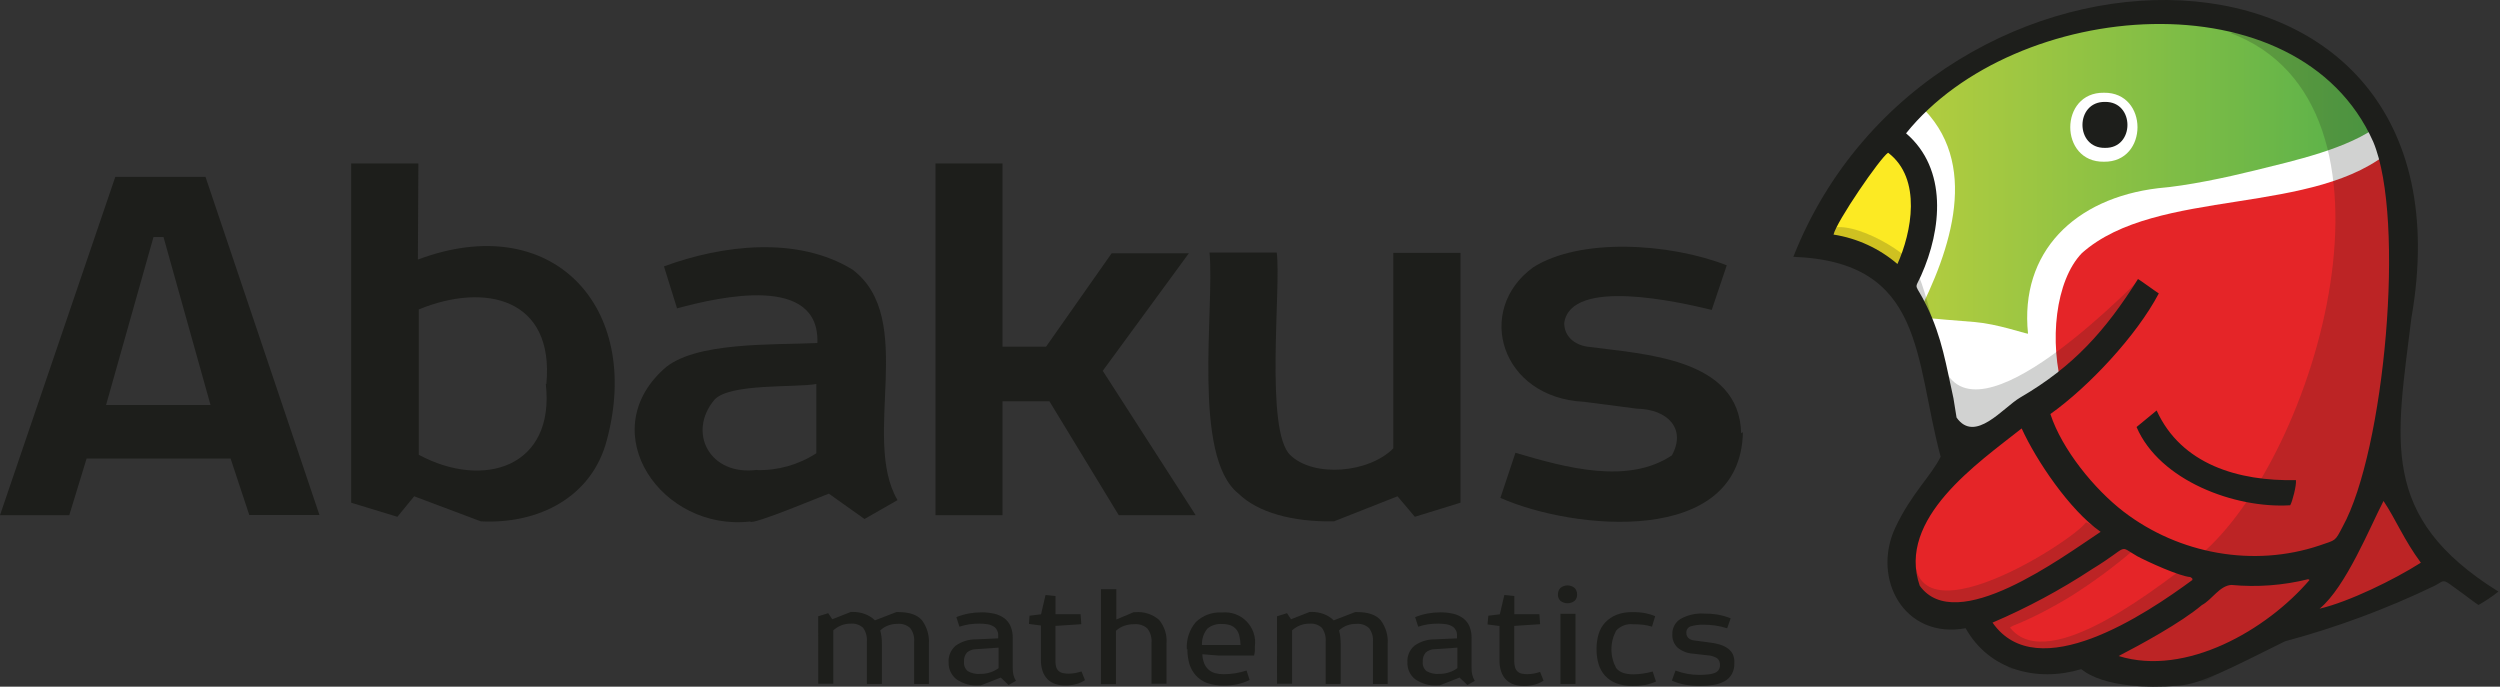 <svg width="375" height="103" viewBox="0 0 375 103" fill="none" xmlns="http://www.w3.org/2000/svg">
<rect x="0" y="0" width="375" height="103" fill="#333333" stroke="none"/>
<path fill-rule="evenodd" clip-rule="evenodd" d="M273.116 36.026C278.913 36.456 281.443 38.678 285.469 42.301C287.013 34.52 290.636 27.221 282.886 20.988C279.608 24.489 275.625 31.91 273.116 36.026Z" fill="#FCEA23"/>
<path fill-rule="evenodd" clip-rule="evenodd" d="M356.88 73.32C354.61 77.802 349.146 88.432 346.622 92.623L362.073 87.764L364.911 84.385L359.246 75.018L356.88 73.32Z" fill="#E52528"/>
<path fill-rule="evenodd" clip-rule="evenodd" d="M285.649 41.329L289.553 28.986L283.623 21.724L290.927 12.352L337.472 22.573L356.238 15.959L359.882 29.32L322.896 36.205L311.693 48.352L311.014 57.533L296.571 66.444L292.115 63.877L288.88 49.031L285.649 41.329Z" fill="white"/>
<path fill-rule="evenodd" clip-rule="evenodd" d="M296.126 91.842C304.082 103.14 329.453 99.506 329.543 99.543C357.581 96.79 361.973 53.704 358.971 22.266C347.397 32.593 323.57 27.952 312.293 37.956C308.32 42.066 307.297 51.269 309.471 58.674C309.604 59.12 306.177 60.987 305.822 61.247C262.449 92.632 299.43 92.717 296.126 91.842Z" fill="#E52528"/>
<path fill-rule="evenodd" clip-rule="evenodd" d="M356.986 18.684C356.419 16.912 354.642 15.963 353.454 14.679C352.154 13.337 352.234 12.918 349.741 10.706C344.744 6.463 338.071 4.065 331.308 3.736C323.638 2.629 315.821 3.122 308.351 5.185C300.88 7.248 293.918 10.837 287.904 15.724C297.165 24.317 292.63 37.551 287.5 47.502C288.864 47.741 294.757 48.186 296.247 48.308C299.594 48.594 303.641 50.011 304.204 50.059C302.931 37.779 311.232 29.733 323.707 28.232C328.089 27.871 333.865 26.64 338.161 25.579C344.097 24.105 352.308 22.317 356.997 18.684H356.986Z" fill="url(#paint0_linear_2906_53629)"/>
<path fill-rule="evenodd" clip-rule="evenodd" d="M315.588 13.911C322.303 13.81 322.303 24.355 315.588 24.259C308.857 24.36 308.857 13.815 315.588 13.911Z" fill="white"/>
<path opacity="0.2" fill-rule="evenodd" clip-rule="evenodd" d="M320.764 42.105C318.748 43.898 294.545 68.839 291.028 53.382C291.028 53.382 291.198 63.46 291.336 63.842C291.474 64.224 296.11 66.611 296.11 66.611L313.524 55.944L320.419 44.673L320.764 42.105Z" fill="#1D1E1B"/>
<path opacity="0.2" fill-rule="evenodd" clip-rule="evenodd" d="M357.486 74.327L364.381 85.535L347.301 93.836C347.301 93.836 344.803 92.892 345.753 92.011C346.702 91.131 357.496 74.327 357.496 74.327M312.909 78.342C310.787 81.371 283.04 98.987 287.735 79.621L285.305 86.442L290.567 93.258L297.463 91.863L296.709 92.266L297.049 95.677C297.049 95.677 301.234 100.451 301.823 100.403C302.412 100.355 310.394 99.522 310.803 99.793C313.985 101.824 326.986 101.867 330.646 102.222L342.119 95.746L349.015 87.105L354.956 76.306L357.247 68.747L360.488 41.345L358.6 26.228L355.088 15.964L344.543 6.921L337.929 4.762L334.486 4.931C363.103 15.503 347.53 68.583 329.962 83.323C324.658 87.264 307.398 101.496 301.547 94.192C301.287 93.863 303.86 93.555 310.66 89.418C313.964 87.335 317.111 85.013 320.075 82.469L317.179 81.164L314.781 82.464L317.216 80.22L312.909 78.342ZM291.161 53.778C291.161 53.778 288.679 41.579 286.79 39.457C284.86 36.932 275.047 31.458 273.105 35.511L275.063 37.738L283.55 41.923C285.024 44.146 289.925 51.62 291.172 53.778H291.161Z" fill="#1D1E1B"/>
<path fill-rule="evenodd" clip-rule="evenodd" d="M275.031 35.187C275.466 33.246 282.033 23.661 283.215 22.908C288.35 26.801 286.727 34.901 284.616 39.6C281.893 37.267 278.574 35.738 275.031 35.187ZM357.528 75.144C359.411 77.966 360.589 80.979 363.129 84.405C359.119 86.962 352.314 90.277 347.943 91.301C351.884 88.049 355.534 78.974 357.528 75.144ZM346.219 86.882L346.437 86.989C340.029 94.484 327.872 101.533 317.794 98.403C321.077 96.706 327.129 93.423 330.285 90.76C331.802 89.954 332.938 87.848 334.704 87.742C338.563 88.104 342.456 87.814 346.219 86.882ZM298.879 93.391C304.082 91.166 309.077 88.484 313.805 85.376C319.64 81.822 317.576 81.711 320.589 83.435C322.207 84.299 326.954 86.453 328.546 86.559C328.981 86.882 328.763 86.559 328.869 86.989C321.926 92.102 305.61 103.06 298.879 93.391ZM303.25 64.265C305.419 69.039 310.442 76.523 315.094 79.775C309.296 83.604 293.4 95.449 287.957 87.853C284.483 77.775 296.704 69.447 303.25 64.265ZM343.53 75.791C343.854 75.261 344.496 72.773 344.389 72.02C335.77 72.2 327.182 69.675 323.496 61.571L320.483 64.053C323.926 72.094 335.24 76.306 343.53 75.791ZM293.018 59.741C291.925 54.824 291.315 50.665 289.034 45.95C287.204 42.184 287.093 43.69 288.17 41.319C291.257 34.423 292.174 25.369 285.91 19.996C302.178 -0.261 344.787 -3.873 355.985 21.269C360.865 32.859 357.687 67.607 351.391 79.016C350.208 81.276 350.42 80.952 347.943 81.817C338.035 85.153 326.838 83.106 318.542 76.751C314.145 73.373 309.296 67.416 307.557 62.106C313.312 58.011 320.488 50.352 323.82 44.013C323.602 43.907 320.807 41.86 320.695 41.86C315.847 49.583 310.989 55.009 303.032 59.629C300.475 61.12 296.248 66.573 293.484 62.631C293.373 61.974 293.108 60.377 293.018 59.741ZM284.292 79.154C280.717 86.787 285.618 95.926 294.848 94.234C298.354 100.525 305.557 102.366 312.187 100.371C312.304 100.371 315.37 103.745 326.838 102.848C330.185 102.588 334.672 100.196 342.75 96.197C350.464 94.129 357.966 91.344 365.161 87.88C366.45 87.233 366.344 86.819 367.532 87.662C370.184 89.566 371.155 90.362 371.775 90.749C372.821 90.157 373.82 89.485 374.762 88.739C356.727 77.51 359.47 66.037 361.708 47.705C372.56 -14.302 289.851 -14.259 269 38.523C288.78 39.255 287.125 53.794 291.098 68.508C289.644 71.442 286.722 73.998 284.292 79.154ZM315.752 15.286C320.239 15.217 320.239 22.266 315.752 22.181C311.243 22.261 311.243 15.217 315.752 15.286Z" fill="#1D1E1B"/>
<path d="M30.827 26.535L47.917 77.249H37.391L34.587 68.776H12.992L10.391 77.279H0L17.293 26.535H30.827ZM24.526 35.558H23.023L15.91 60.746H31.579L24.526 35.558Z" fill="#1D1E1B"/>
<path d="M62.683 38.933C82.879 31.354 96.39 46.053 91.029 66.001C88.811 74.542 80.841 78.647 72.127 78.204L62.127 74.444L59.608 77.519L52.676 75.407V24.52H62.758L62.683 38.933ZM81.954 57.595C83.172 44.745 72.789 42.316 62.819 46.414V68.219C72.533 73.437 83.277 70.091 81.871 57.587L81.954 57.595Z" fill="#1D1E1B"/>
<path d="M124.338 74.054C123.894 74.16 112.669 78.897 112.526 78.227C99.285 79.731 89.03 64.964 99.534 55.393C104.045 51.19 116.188 51.769 122.609 51.453C122.97 41.13 108.06 44.49 101.556 46.257L99.594 39.957C108.398 36.716 119.624 35.385 127.864 40.43C137.639 47.784 129.135 65.671 134.631 75.017L129.676 77.851L124.338 74.054ZM113.473 70.513C116.653 70.602 119.784 69.721 122.451 67.987V57.596C119.398 58.175 109.458 57.453 107.173 59.957C103.06 64.829 106.421 71.423 113.549 70.483L113.473 70.513Z" fill="#1D1E1B"/>
<path d="M150.376 52.001H156.91L166.752 37.986H178.331L165.413 55.625L179.353 77.279H167.812L157.413 60.189H150.376V77.279H140.323V24.52H150.376V52.001Z" fill="#1D1E1B"/>
<path d="M212.226 77.518L209.625 74.443L200.098 78.202C193.858 78.315 188.662 76.871 185.76 74.029C178.768 68.488 182.204 46.21 181.429 37.879H191.512C192.196 43.029 189.685 64.623 193.557 68.277C197.091 71.668 205.354 70.947 208.993 67.255V37.931H219.076V75.405L212.226 77.518Z" fill="#1D1E1B"/>
<path d="M261.436 64.833C261.098 82.067 235.97 79.525 225.061 74.683L227.316 67.916C234.925 70.172 244.181 72.706 250.782 68.307C252.978 64.315 250.158 61.382 245.519 61.3L237.594 60.27C225.121 59.653 221.173 46.54 229.955 40.112C236.948 35.653 250.301 36.405 259.015 39.796L256.76 46.487C251.805 45.285 235.602 41.593 234.632 48.457C234.632 50.45 236.173 51.721 238.098 51.999C246.527 53.142 260.903 53.645 261.173 64.991L261.436 64.833Z" fill="#1D1E1B"/>
<path d="M122.729 92.443L124.233 91.977L124.842 92.887L127.632 91.789H127.925C128.543 91.784 129.157 91.891 129.737 92.105C130.299 92.312 130.811 92.635 131.241 93.052L134.451 91.812H134.745C136.391 91.812 137.557 92.21 138.271 93.007C139.054 94.048 139.431 95.34 139.331 96.639V102.601H137.12V96.3C137.192 95.555 136.983 94.81 136.534 94.21C136.279 93.979 135.979 93.803 135.653 93.695C135.327 93.586 134.982 93.546 134.639 93.579C134.163 93.575 133.69 93.653 133.241 93.812C132.792 93.977 132.383 94.233 132.038 94.564C132.121 94.883 132.183 95.207 132.226 95.534C132.266 95.898 132.286 96.265 132.286 96.631V102.594H130.03V96.293C130.099 95.545 129.902 94.797 129.474 94.18C129.223 93.948 128.926 93.771 128.602 93.662C128.278 93.554 127.934 93.515 127.594 93.549C127.116 93.541 126.64 93.628 126.196 93.804C125.752 93.98 125.345 94.234 124.993 94.556V102.564H122.737L122.729 92.443Z" fill="#1D1E1B"/>
<path d="M150.113 101.634L147.105 102.814H146.812C145.611 102.897 144.418 102.563 143.436 101.867C143.064 101.565 142.767 101.182 142.569 100.746C142.37 100.31 142.276 99.834 142.293 99.356C142.261 98.884 142.34 98.412 142.524 97.977C142.708 97.542 142.992 97.157 143.353 96.852C144.242 96.221 145.309 95.89 146.398 95.904L149.729 95.754V95.311C149.743 95.063 149.695 94.817 149.59 94.592C149.485 94.368 149.326 94.173 149.128 94.025C148.833 93.829 148.5 93.699 148.15 93.641C147.742 93.576 147.33 93.544 146.917 93.544C146.414 93.543 145.912 93.576 145.413 93.641C144.904 93.724 144.401 93.845 143.91 94.002L143.451 92.566C144.052 92.328 144.674 92.147 145.308 92.025C145.946 91.909 146.593 91.851 147.241 91.852C147.893 91.846 148.544 91.917 149.18 92.062C149.724 92.192 150.235 92.43 150.684 92.762C151.082 93.078 151.395 93.489 151.594 93.957C151.816 94.506 151.924 95.094 151.91 95.686V100.288C151.911 100.607 151.946 100.924 152.015 101.235C152.093 101.549 152.22 101.848 152.391 102.123L151.286 102.754L150.113 101.634ZM147.053 101.085C147.563 101.091 148.072 101.013 148.556 100.852C148.998 100.709 149.415 100.495 149.789 100.22V97.145L146.413 97.378C145.909 97.373 145.419 97.552 145.038 97.882C144.877 98.074 144.756 98.295 144.681 98.534C144.606 98.773 144.579 99.024 144.601 99.273C144.575 99.532 144.612 99.794 144.709 100.037C144.806 100.279 144.96 100.494 145.158 100.664C145.72 100.99 146.368 101.137 147.015 101.085H147.053Z" fill="#1D1E1B"/>
<path d="M154.428 92.359L156.158 92.141L156.827 89.254L158.331 89.404V92.126H162.09L162.195 93.63L158.316 93.885V99.149C158.308 99.477 158.351 99.804 158.443 100.119C158.522 100.34 158.66 100.536 158.841 100.686C159.023 100.835 159.241 100.933 159.474 100.968C159.753 101.028 160.038 101.056 160.323 101.051C160.971 101.036 161.612 100.922 162.225 100.713L162.744 102.021C162.343 102.294 161.898 102.495 161.428 102.615C160.914 102.756 160.383 102.827 159.849 102.825C159.34 102.831 158.833 102.76 158.346 102.615C157.902 102.474 157.496 102.235 157.158 101.916C156.821 101.575 156.564 101.164 156.406 100.713C156.212 100.144 156.12 99.546 156.135 98.946V93.825L154.346 93.592L154.428 92.359Z" fill="#1D1E1B"/>
<path d="M167.451 88.375V92.924L170.06 91.826H170.308C170.945 91.772 171.586 91.844 172.194 92.041C172.802 92.237 173.365 92.553 173.849 92.969C174.682 93.967 175.087 95.253 174.977 96.548V102.563H172.722V96.458C172.804 95.673 172.58 94.886 172.097 94.262C171.833 94.032 171.525 93.858 171.192 93.75C170.858 93.641 170.507 93.601 170.158 93.631C169.647 93.623 169.138 93.701 168.654 93.864C168.186 94.022 167.758 94.278 167.398 94.616V102.623H165.143V88.375H167.451Z" fill="#1D1E1B"/>
<path d="M178.023 97.4C177.926 95.912 178.412 94.446 179.376 93.31C179.896 92.808 180.516 92.422 181.194 92.174C181.873 91.927 182.595 91.825 183.316 91.874C183.993 91.806 184.676 91.893 185.315 92.127C185.953 92.362 186.531 92.737 187.004 93.226C187.476 93.715 187.833 94.304 188.046 94.95C188.259 95.596 188.323 96.282 188.233 96.956C188.245 97.187 188.245 97.418 188.233 97.648C188.21 97.876 188.169 98.102 188.113 98.325H182.707L180.354 98.137C180.364 98.622 180.463 99.101 180.647 99.55C180.799 99.904 181.027 100.22 181.316 100.475C181.601 100.713 181.935 100.885 182.294 100.979C182.701 101.086 183.121 101.136 183.542 101.129C184.108 101.13 184.673 101.087 185.233 101.001C185.826 100.902 186.412 100.761 186.985 100.58L187.444 101.994C186.879 102.274 186.284 102.486 185.669 102.625C184.966 102.777 184.247 102.848 183.527 102.836C182.696 102.852 181.87 102.725 181.083 102.46C180.44 102.228 179.862 101.843 179.399 101.34C178.949 100.842 178.613 100.252 178.414 99.61C178.202 98.877 178.098 98.118 178.106 97.355L178.023 97.4ZM186.083 96.783C186.075 96.302 186.012 95.822 185.895 95.355C185.815 94.988 185.644 94.647 185.399 94.362C185.171 94.107 184.885 93.91 184.564 93.791C184.155 93.652 183.725 93.588 183.294 93.603C182.502 93.542 181.718 93.79 181.106 94.295C180.543 94.984 180.254 95.857 180.293 96.746H186.128L186.083 96.783Z" fill="#1D1E1B"/>
<path d="M191.549 92.443L193.053 91.977L193.654 92.887L196.451 91.789H196.744C197.362 91.784 197.976 91.891 198.556 92.105C199.118 92.312 199.63 92.635 200.06 93.052L203.271 91.812H203.564C205.21 91.812 206.376 92.21 207.083 93.007C207.872 94.046 208.252 95.338 208.15 96.639V102.601H205.94V96.3C206.011 95.555 205.802 94.81 205.353 94.21C205.099 93.979 204.799 93.803 204.473 93.695C204.146 93.586 203.801 93.546 203.459 93.579C202.985 93.574 202.514 93.653 202.068 93.812C201.616 93.975 201.203 94.231 200.857 94.564C200.94 94.883 201.003 95.207 201.045 95.534C201.086 95.898 201.106 96.265 201.105 96.631V102.594H198.85V96.293C198.919 95.545 198.722 94.797 198.293 94.18C198.042 93.948 197.745 93.771 197.421 93.662C197.097 93.554 196.754 93.515 196.414 93.549C195.935 93.541 195.46 93.628 195.015 93.804C194.572 93.98 194.164 94.234 193.812 94.556V102.564H191.556L191.549 92.443Z" fill="#1D1E1B"/>
<path d="M218.932 101.634L215.925 102.814H215.631C214.43 102.897 213.238 102.563 212.255 101.867C211.882 101.567 211.584 101.183 211.386 100.747C211.187 100.311 211.094 99.834 211.113 99.356C211.08 98.884 211.159 98.412 211.344 97.977C211.528 97.542 211.812 97.157 212.173 96.852C213.062 96.221 214.128 95.89 215.218 95.904L218.549 95.754V95.311C218.562 95.063 218.514 94.817 218.409 94.592C218.304 94.368 218.145 94.173 217.947 94.025C217.65 93.828 217.314 93.698 216.962 93.641C216.557 93.576 216.147 93.543 215.737 93.544C215.234 93.543 214.731 93.576 214.233 93.641C213.723 93.724 213.221 93.845 212.729 94.002L212.27 92.566C212.871 92.328 213.493 92.147 214.128 92.025C214.765 91.909 215.412 91.851 216.06 91.852C216.712 91.846 217.364 91.917 218 92.062C218.543 92.191 219.055 92.429 219.504 92.762C219.906 93.076 220.221 93.487 220.421 93.957C220.643 94.506 220.751 95.094 220.737 95.686V100.288C220.734 100.607 220.769 100.925 220.842 101.235C220.92 101.549 221.047 101.848 221.218 102.123L220.113 102.754L218.932 101.634ZM215.872 101.085C216.383 101.091 216.891 101.013 217.376 100.852C217.818 100.709 218.234 100.495 218.609 100.22V97.145L215.233 97.378C214.728 97.371 214.238 97.55 213.857 97.882C213.531 98.269 213.371 98.769 213.413 99.273C213.386 99.533 213.424 99.796 213.522 100.039C213.62 100.281 213.777 100.496 213.977 100.664C214.539 100.99 215.187 101.137 215.834 101.085H215.872Z" fill="#1D1E1B"/>
<path d="M223.248 92.359L224.978 92.141L225.647 89.254L227.15 89.404V92.126H230.91L231.015 93.63L227.135 93.885V99.149C227.127 99.477 227.171 99.804 227.263 100.119C227.328 100.35 227.456 100.559 227.633 100.722C227.809 100.886 228.027 100.997 228.263 101.043C228.542 101.104 228.827 101.131 229.113 101.126C229.761 101.112 230.402 100.997 231.015 100.788L231.534 102.096C231.133 102.369 230.688 102.57 230.218 102.69C229.704 102.831 229.173 102.902 228.639 102.901C228.13 102.907 227.623 102.836 227.135 102.69C226.692 102.549 226.286 102.31 225.947 101.991C225.608 101.653 225.351 101.241 225.196 100.788C224.998 100.22 224.906 99.621 224.925 99.021V93.9L223.128 93.667L223.248 92.359Z" fill="#1D1E1B"/>
<path d="M234.067 88.188C234.367 87.945 234.742 87.812 235.127 87.812C235.513 87.812 235.888 87.945 236.188 88.188C236.314 88.319 236.413 88.475 236.478 88.646C236.542 88.816 236.571 88.998 236.564 89.18C236.574 89.356 236.545 89.532 236.48 89.696C236.415 89.859 236.315 90.007 236.188 90.128C235.884 90.362 235.511 90.489 235.127 90.489C234.744 90.489 234.371 90.362 234.067 90.128C233.94 90.007 233.84 89.859 233.775 89.696C233.71 89.532 233.681 89.356 233.691 89.18C233.684 88.998 233.713 88.816 233.777 88.646C233.842 88.475 233.941 88.319 234.067 88.188ZM234.067 92.068H236.323V102.594H234.067V92.068Z" fill="#1D1E1B"/>
<path d="M247.819 93.999C247.354 93.864 246.879 93.766 246.398 93.706C245.929 93.658 245.457 93.635 244.985 93.638C244.512 93.583 244.034 93.641 243.588 93.807C243.142 93.973 242.742 94.242 242.421 94.593C241.957 95.455 241.714 96.418 241.714 97.397C241.714 98.376 241.957 99.34 242.421 100.202C242.902 100.834 243.752 101.149 245.007 101.149C245.473 101.145 245.938 101.11 246.398 101.044C246.906 100.97 247.408 100.865 247.902 100.728L248.398 102.232C247.877 102.46 247.332 102.632 246.774 102.743C246.154 102.85 245.524 102.898 244.895 102.886C244.057 102.911 243.223 102.776 242.436 102.488C241.794 102.244 241.218 101.856 240.752 101.352C240.31 100.852 239.982 100.262 239.789 99.623C239.575 98.891 239.472 98.13 239.481 97.367C239.473 96.605 239.577 95.844 239.789 95.112C239.982 94.458 240.325 93.859 240.789 93.36C241.265 92.862 241.842 92.472 242.481 92.217C243.24 91.933 244.047 91.798 244.857 91.819C245.499 91.807 246.142 91.857 246.774 91.969C247.291 92.066 247.795 92.22 248.278 92.427L247.819 93.931V93.999Z" fill="#1D1E1B"/>
<path d="M260.151 99.465C260.178 100.055 260.04 100.641 259.752 101.157C259.489 101.592 259.116 101.95 258.669 102.194C258.161 102.462 257.613 102.645 257.045 102.736C256.379 102.842 255.705 102.892 255.03 102.886C254.254 102.89 253.48 102.827 252.715 102.698C252.048 102.573 251.4 102.368 250.782 102.089L251.324 100.585C251.911 100.805 252.518 100.971 253.136 101.082C253.711 101.184 254.295 101.234 254.88 101.232C255.297 101.233 255.713 101.213 256.128 101.172C256.474 101.147 256.815 101.079 257.143 100.969C257.387 100.882 257.602 100.732 257.767 100.533C257.925 100.315 258.005 100.05 257.993 99.781C258.011 99.588 257.983 99.393 257.911 99.212C257.839 99.032 257.725 98.871 257.579 98.743C257.146 98.476 256.652 98.324 256.143 98.3L253.978 98.052C253.104 98.006 252.27 97.676 251.602 97.112C251.346 96.857 251.147 96.551 251.018 96.214C250.888 95.877 250.831 95.517 250.85 95.157C250.831 94.7 250.933 94.245 251.145 93.84C251.358 93.435 251.673 93.093 252.06 92.849C253.145 92.24 254.383 91.957 255.624 92.037C256.286 92.03 256.948 92.077 257.602 92.179C258.285 92.302 258.955 92.491 259.602 92.743L259.075 94.247C258.507 94.059 257.923 93.921 257.331 93.833C256.751 93.75 256.165 93.707 255.579 93.706C254.927 93.684 254.275 93.763 253.647 93.939C253.432 93.996 253.244 94.129 253.118 94.312C252.991 94.495 252.933 94.717 252.955 94.939C252.95 95.077 252.973 95.216 253.024 95.345C253.074 95.474 253.151 95.592 253.248 95.691C253.491 95.907 253.797 96.039 254.121 96.067L256.497 96.382C257.007 96.436 257.51 96.539 258 96.691C258.426 96.82 258.827 97.018 259.188 97.277C259.509 97.508 259.768 97.816 259.94 98.172C260.108 98.581 260.18 99.023 260.151 99.465Z" fill="#1D1E1B"/>
<defs>
<linearGradient id="paint0_linear_2906_53629" x1="287.511" y1="26.608" x2="356.986" y2="26.608" gradientUnits="userSpaceOnUse">
<stop stop-color="#B3CD3F"/>
<stop offset="1" stop-color="#55B04B"/>
</linearGradient>
</defs>
</svg>
